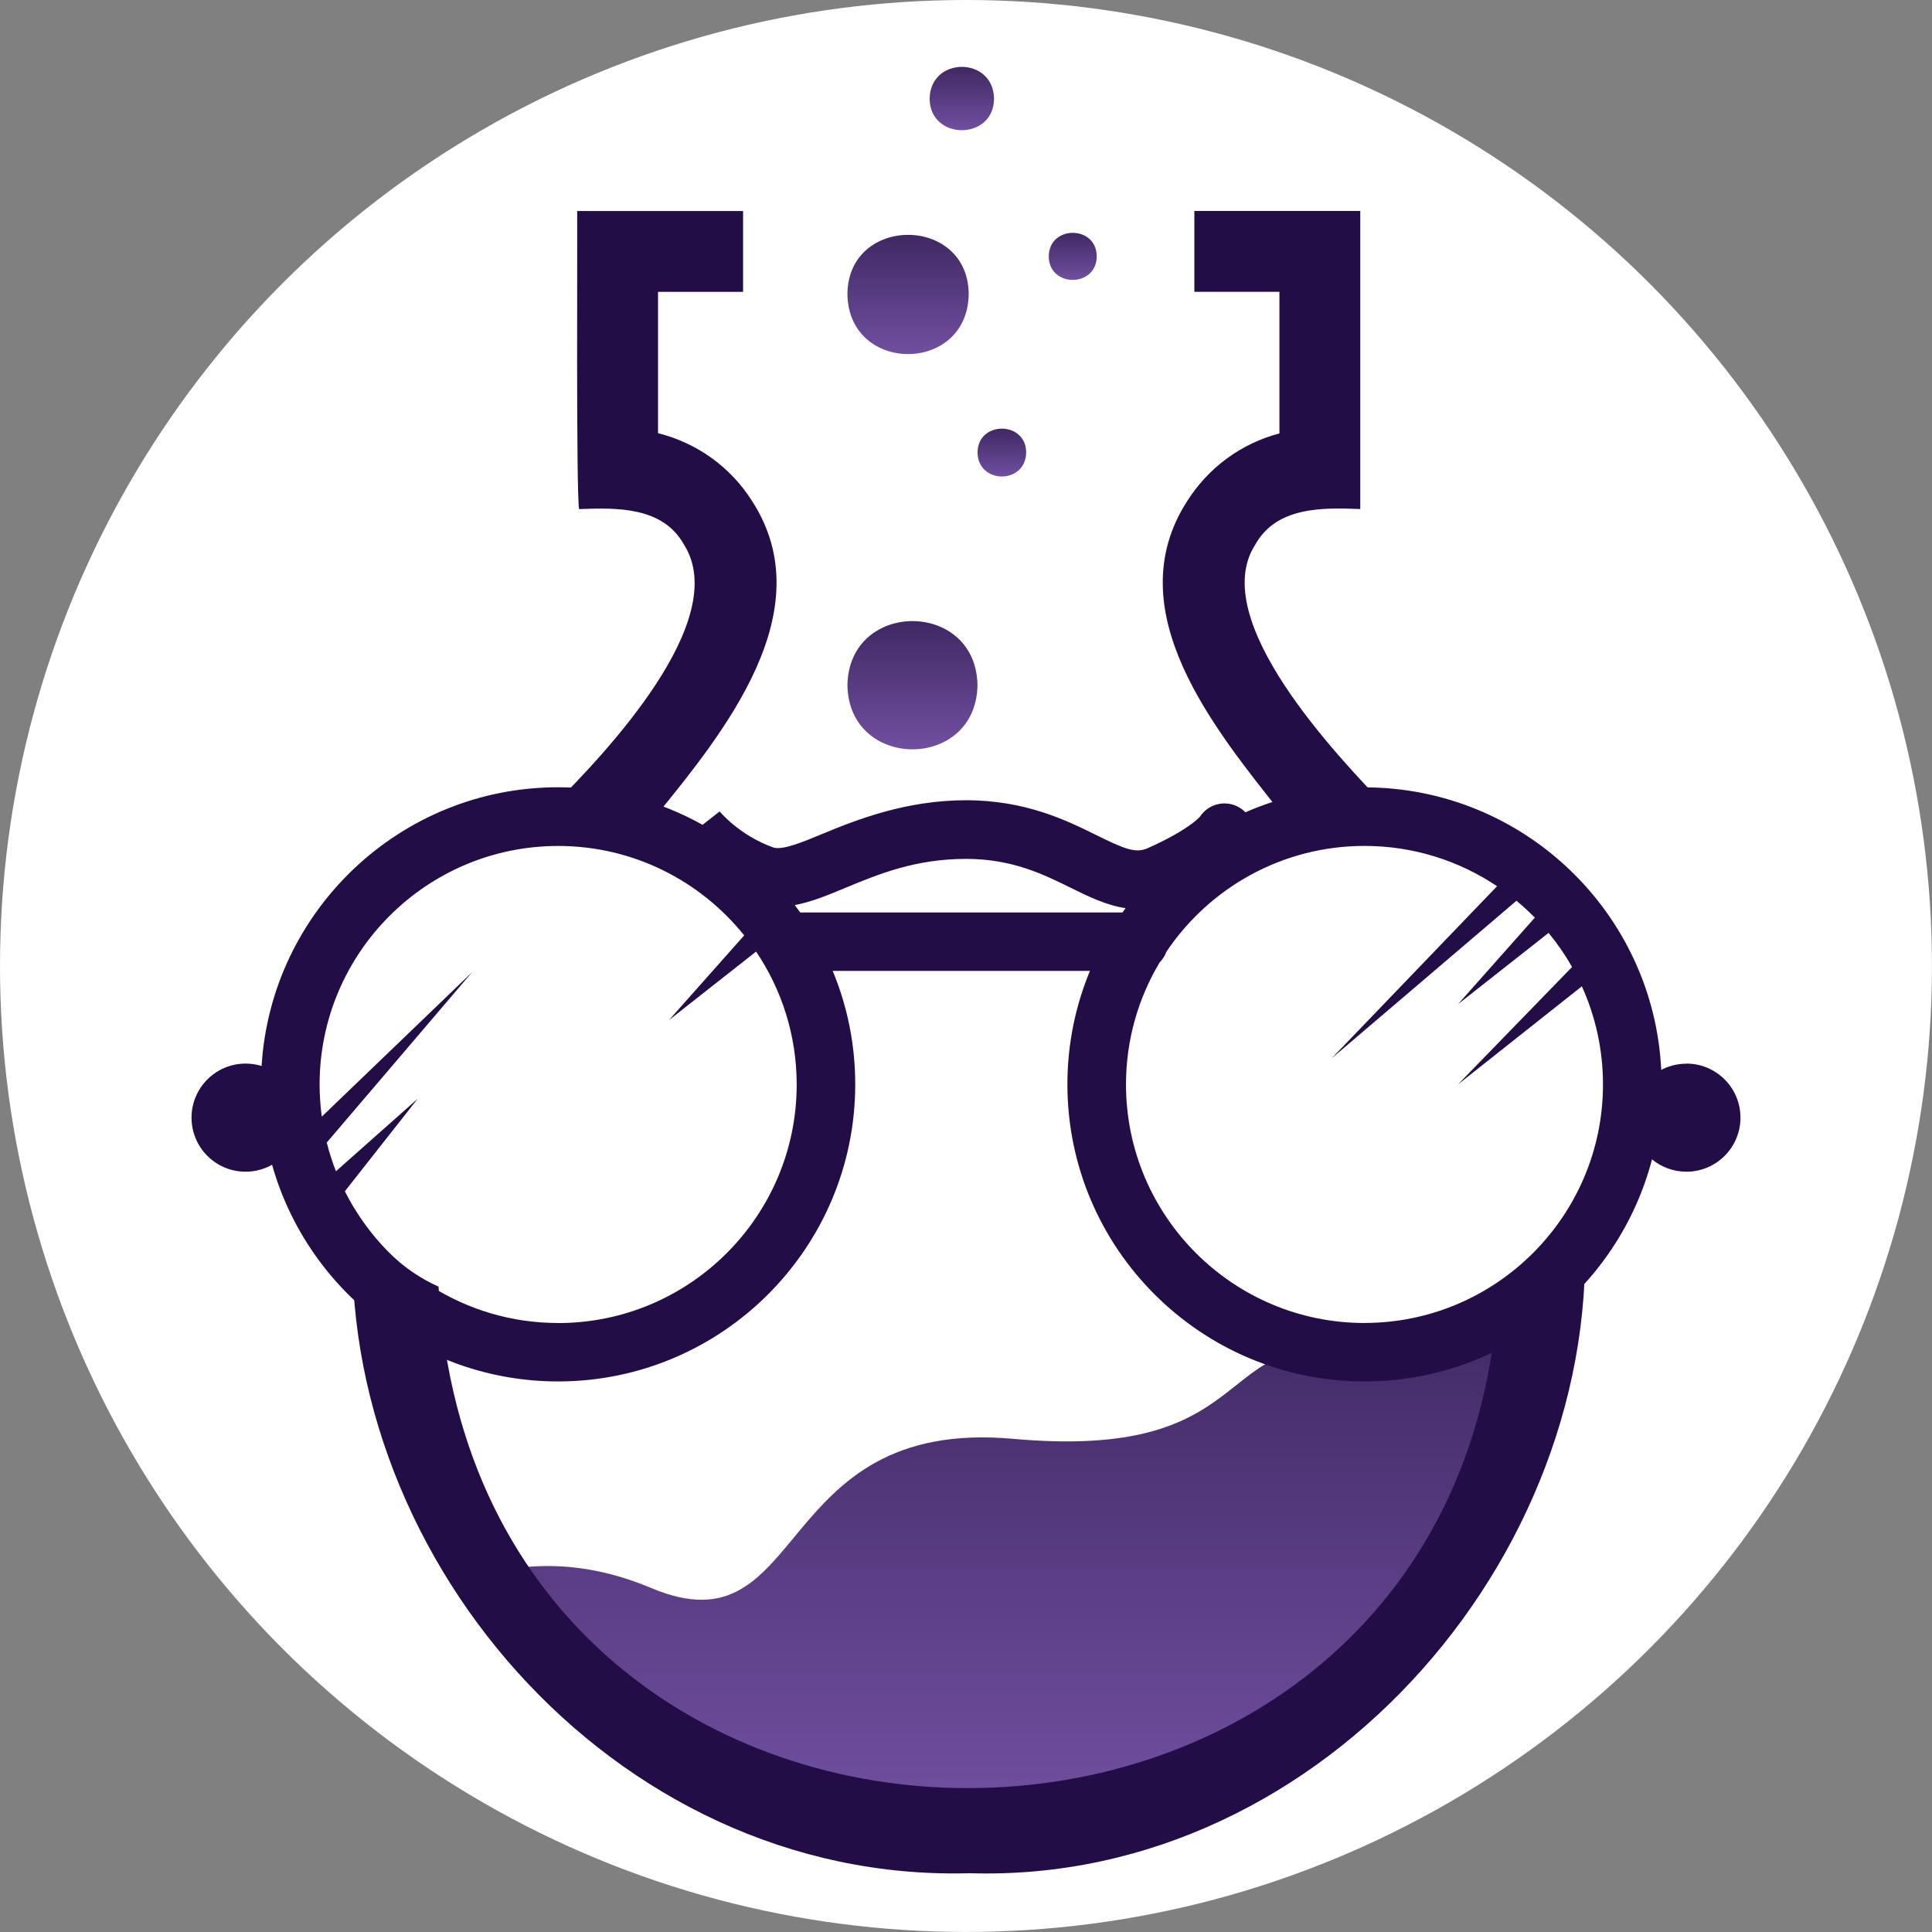 <?xml version="1.0" encoding="UTF-8"?>
<svg id="Laag_2" data-name="Laag 2" xmlns="http://www.w3.org/2000/svg" xmlns:xlink="http://www.w3.org/1999/xlink" viewBox="0 0 396.01 396.01">
  <rect x="0" y="0" width="396.01" height="396.01" fill="#808080" stroke="none"/>
  <defs>
    <style>
      .cls-1 {
        fill: url(#Nieuw_verloopstaal_1-4);
      }

      .cls-2 {
        fill: url(#Nieuw_verloopstaal_1-5);
      }

      .cls-3 {
        fill: url(#Nieuw_verloopstaal_1-6);
      }

      .cls-4 {
        fill: url(#Nieuw_verloopstaal_1-3);
      }

      .cls-5 {
        fill: url(#Nieuw_verloopstaal_1-2);
      }

      .cls-6 {
        fill: #230d47;
      }

      .cls-7 {
        fill: url(#Nieuw_verloopstaal_1);
      }

      .cls-8 {
        fill: #fff;
      }
    </style>
    <linearGradient id="Nieuw_verloopstaal_1" data-name="Nieuw verloopstaal 1" x1="202.47" y1="265.96" x2="202.47" y2="371.3" gradientUnits="userSpaceOnUse">
      <stop offset="0" stop-color="#3f2863"/>
      <stop offset="1" stop-color="#714fa0"/>
    </linearGradient>
    <linearGradient id="Nieuw_verloopstaal_1-2" data-name="Nieuw verloopstaal 1" x1="187.03" y1="127.31" x2="187.03" y2="153.6" xlink:href="#Nieuw_verloopstaal_1"/>
    <linearGradient id="Nieuw_verloopstaal_1-3" data-name="Nieuw verloopstaal 1" x1="205.35" y1="87.87" x2="205.35" y2="97.67" xlink:href="#Nieuw_verloopstaal_1"/>
    <linearGradient id="Nieuw_verloopstaal_1-4" data-name="Nieuw verloopstaal 1" x1="186.13" y1="48.14" x2="186.13" y2="72.58" xlink:href="#Nieuw_verloopstaal_1"/>
    <linearGradient id="Nieuw_verloopstaal_1-5" data-name="Nieuw verloopstaal 1" x1="219.88" y1="47.72" x2="219.88" y2="57.37" xlink:href="#Nieuw_verloopstaal_1"/>
    <linearGradient id="Nieuw_verloopstaal_1-6" data-name="Nieuw verloopstaal 1" x1="197.15" y1="13.7" x2="197.15" y2="26.69" xlink:href="#Nieuw_verloopstaal_1"/>
  </defs>
  <g id="Layer_1" data-name="Layer 1">
    <circle class="cls-8" cx="198" cy="198" r="198"/>
    <g>
      <path class="cls-7" d="M271.85,353.28c1.72-2.19,3.72-4.12,6.37-5.08.17-.06.34-.08.51-.06,1.99-2.93,3.93-5.9,5.8-8.9.85-1.42,1.73-2.83,2.58-4.23.47-.79.94-1.59,1.39-2.39.57-.99,1.69-.87,2.33-.26.39-.6.8-1.19,1.23-1.75.17-.23.33-.47.5-.69,0,0,0,0,0,0h0c.08-.1.15-.2.23-.3.13-.17.27-.29.42-.37.42-.45.86-.88,1.31-1.29,1.87-3.91,4.08-7.68,6.41-11.3l7.26-50.68s-5.13,12.84-32.32,10.35c-27.2-2.49-18.4,23.08-68.23,18.59-49.82-4.49-41.85,44.17-74.14,30.59-15.02-6.32-27.6-5.07-36.76-1.92.42.68.84,1.36,1.28,2.03,8.26,12.72,19.49,23.26,32.68,30.73,12.77,7.24,27.03,11.53,41.53,13.56,14.95,2.09,30.25,1.78,45.19-.24,14.85-2.01,29.87-5.55,43.79-11.15,3.7-1.49,7.24-3.24,10.64-5.21Z"/>
      <path class="cls-6" d="M262.73,166.82l21.88-.93c-10.41-10.78-37.27-38.84-27.31-54.26,4.33-7.78,13.76-7.6,21.52-7.29v-61.09h-34.01v16.56h17.44v29.03c-7.79,2.05-14.56,6.96-18.97,13.97-14.35,22.44,5.75,46.69,19.46,64.01h0Z"/>
      <path class="cls-6" d="M324.39,246.16c-1.5,2.87-3.39,5.56-5.41,8-3.3,3.98-7.3,7.69-11.86,10.26-7.49,135.31-209.13,137.19-217.23-.7-7.36-3.26-13.18-9.13-17.3-16.03-5.57,69.65,52.73,138.39,126.19,136.27,73.22,2.28,132.33-67.85,125.61-137.79Z"/>
      <path class="cls-6" d="M113.39,165.11c-1.18,1.08-2.18,2.29-3.31,3.41,7.12-.76,15.83-1.35,24.18-1.05,13.95-17.14,34.48-42.17,19.91-64.75-4.45-7.03-11.3-11.92-19.29-13.93v-28.97h17.43v-16.56h-34c.06,5.53-.23,57.26.38,61.09,7.75-.3,17.16-.5,21.49,7.25,9.93,15.55-16.35,43.09-26.79,53.52h0Z"/>
      <path class="cls-5" d="M200.36,140.45c-.3,17.53-26.36,17.52-26.66,0,.3-17.52,26.37-17.52,26.66,0h0Z"/>
      <path class="cls-4" d="M210.34,92.76c-.11,6.55-9.86,6.54-9.97,0,.03-6.53,9.95-6.53,9.97,0h0Z"/>
      <path class="cls-1" d="M198.56,60.33c-.28,16.33-24.58,16.33-24.86,0,.08-16.26,24.79-16.25,24.86,0h0Z"/>
      <path class="cls-2" d="M224.8,52.55c-.03,6.43-9.81,6.43-9.83,0,.03-6.43,9.81-6.43,9.83,0h0Z"/>
      <path class="cls-3" d="M203.75,20.21c-.03,8.64-13.16,8.64-13.2,0,.15-8.67,13.06-8.67,13.2,0h0Z"/>
      <path class="cls-6" d="M345.66,218.03c-1.86,0-3.61.46-5.15,1.27-1.56-32.2-28.24-57.91-60.82-57.91-8.67,0-16.93,1.83-24.41,5.11-.4-.41-.86-.76-1.38-1.06-2.76-1.54-6.22-.66-7.93,1.94-.31.36-2.75,2.93-10.73,6.48-2.46,1.09-4.7.19-10.47-2.66-6.13-3.03-14.53-7.17-26.77-7.17s-22.38,3.97-29.36,6.87c-4.29,1.78-8.34,3.46-10.2,2.79-6.94-2.5-10.92-7.35-10.96-7.4l.03.03-3.5,2.75c-8.77-4.9-18.87-7.7-29.61-7.7-32.32,0-58.83,25.3-60.78,57.13-1.04-.32-2.14-.49-3.28-.49-6.12,0-11.08,4.96-11.08,11.08s4.96,11.08,11.08,11.08c1.97,0,3.82-.52,5.43-1.42,7.21,25.6,30.76,44.41,58.63,44.41,33.58,0,60.9-27.32,60.9-60.9,0-8.23-1.64-16.08-4.62-23.25h52.73c-2.97,7.17-4.62,15.02-4.62,23.25,0,33.58,27.32,60.9,60.9,60.9,28.27,0,52.1-19.36,58.93-45.52,1.92,1.58,4.37,2.53,7.05,2.53,6.12,0,11.08-4.96,11.08-11.08s-4.96-11.08-11.08-11.08ZM114.4,271.18c-19.09,0-35.67-11-43.71-27l14.93-18.97-16.76,14.87c-.75-1.91-1.38-3.88-1.88-5.89l29.77-34.9-30.79,29.59c-.29-2.16-.45-4.36-.45-6.59,0-26.96,21.93-48.89,48.9-48.89,15.4,0,29.16,7.16,38.13,18.33l-15.42,17.37,17.86-14.05c5.25,7.79,8.32,17.17,8.32,27.25,0,26.96-21.93,48.89-48.89,48.89ZM164.03,187.04c-.37-.51-.74-1.02-1.12-1.52,3.39-.63,6.82-2.05,10.35-3.52,6.71-2.79,14.33-5.95,24.76-5.95,9.44,0,15.82,3.15,21.46,5.93,3.61,1.78,7.29,3.59,11.24,4.17-.22.29-.43.59-.64.88h-66.03ZM279.69,271.18c-26.96,0-48.89-21.93-48.89-48.89,0-9.14,2.52-17.7,6.9-25.02.6-.61,1.07-1.35,1.37-2.17,8.78-13.08,23.71-21.71,40.62-21.71,10.05,0,19.39,3.05,27.17,8.26l-33.92,35.3,37.9-32.32c1.31,1.09,2.57,2.25,3.76,3.46l-15.74,17.74,18.56-14.61c1.8,2.18,3.41,4.52,4.81,6.99l-23.38,24.07,25.39-20.11c2.78,6.14,4.33,12.95,4.33,20.11,0,26.96-21.93,48.89-48.89,48.89Z"/>
    </g>
  </g>
</svg>